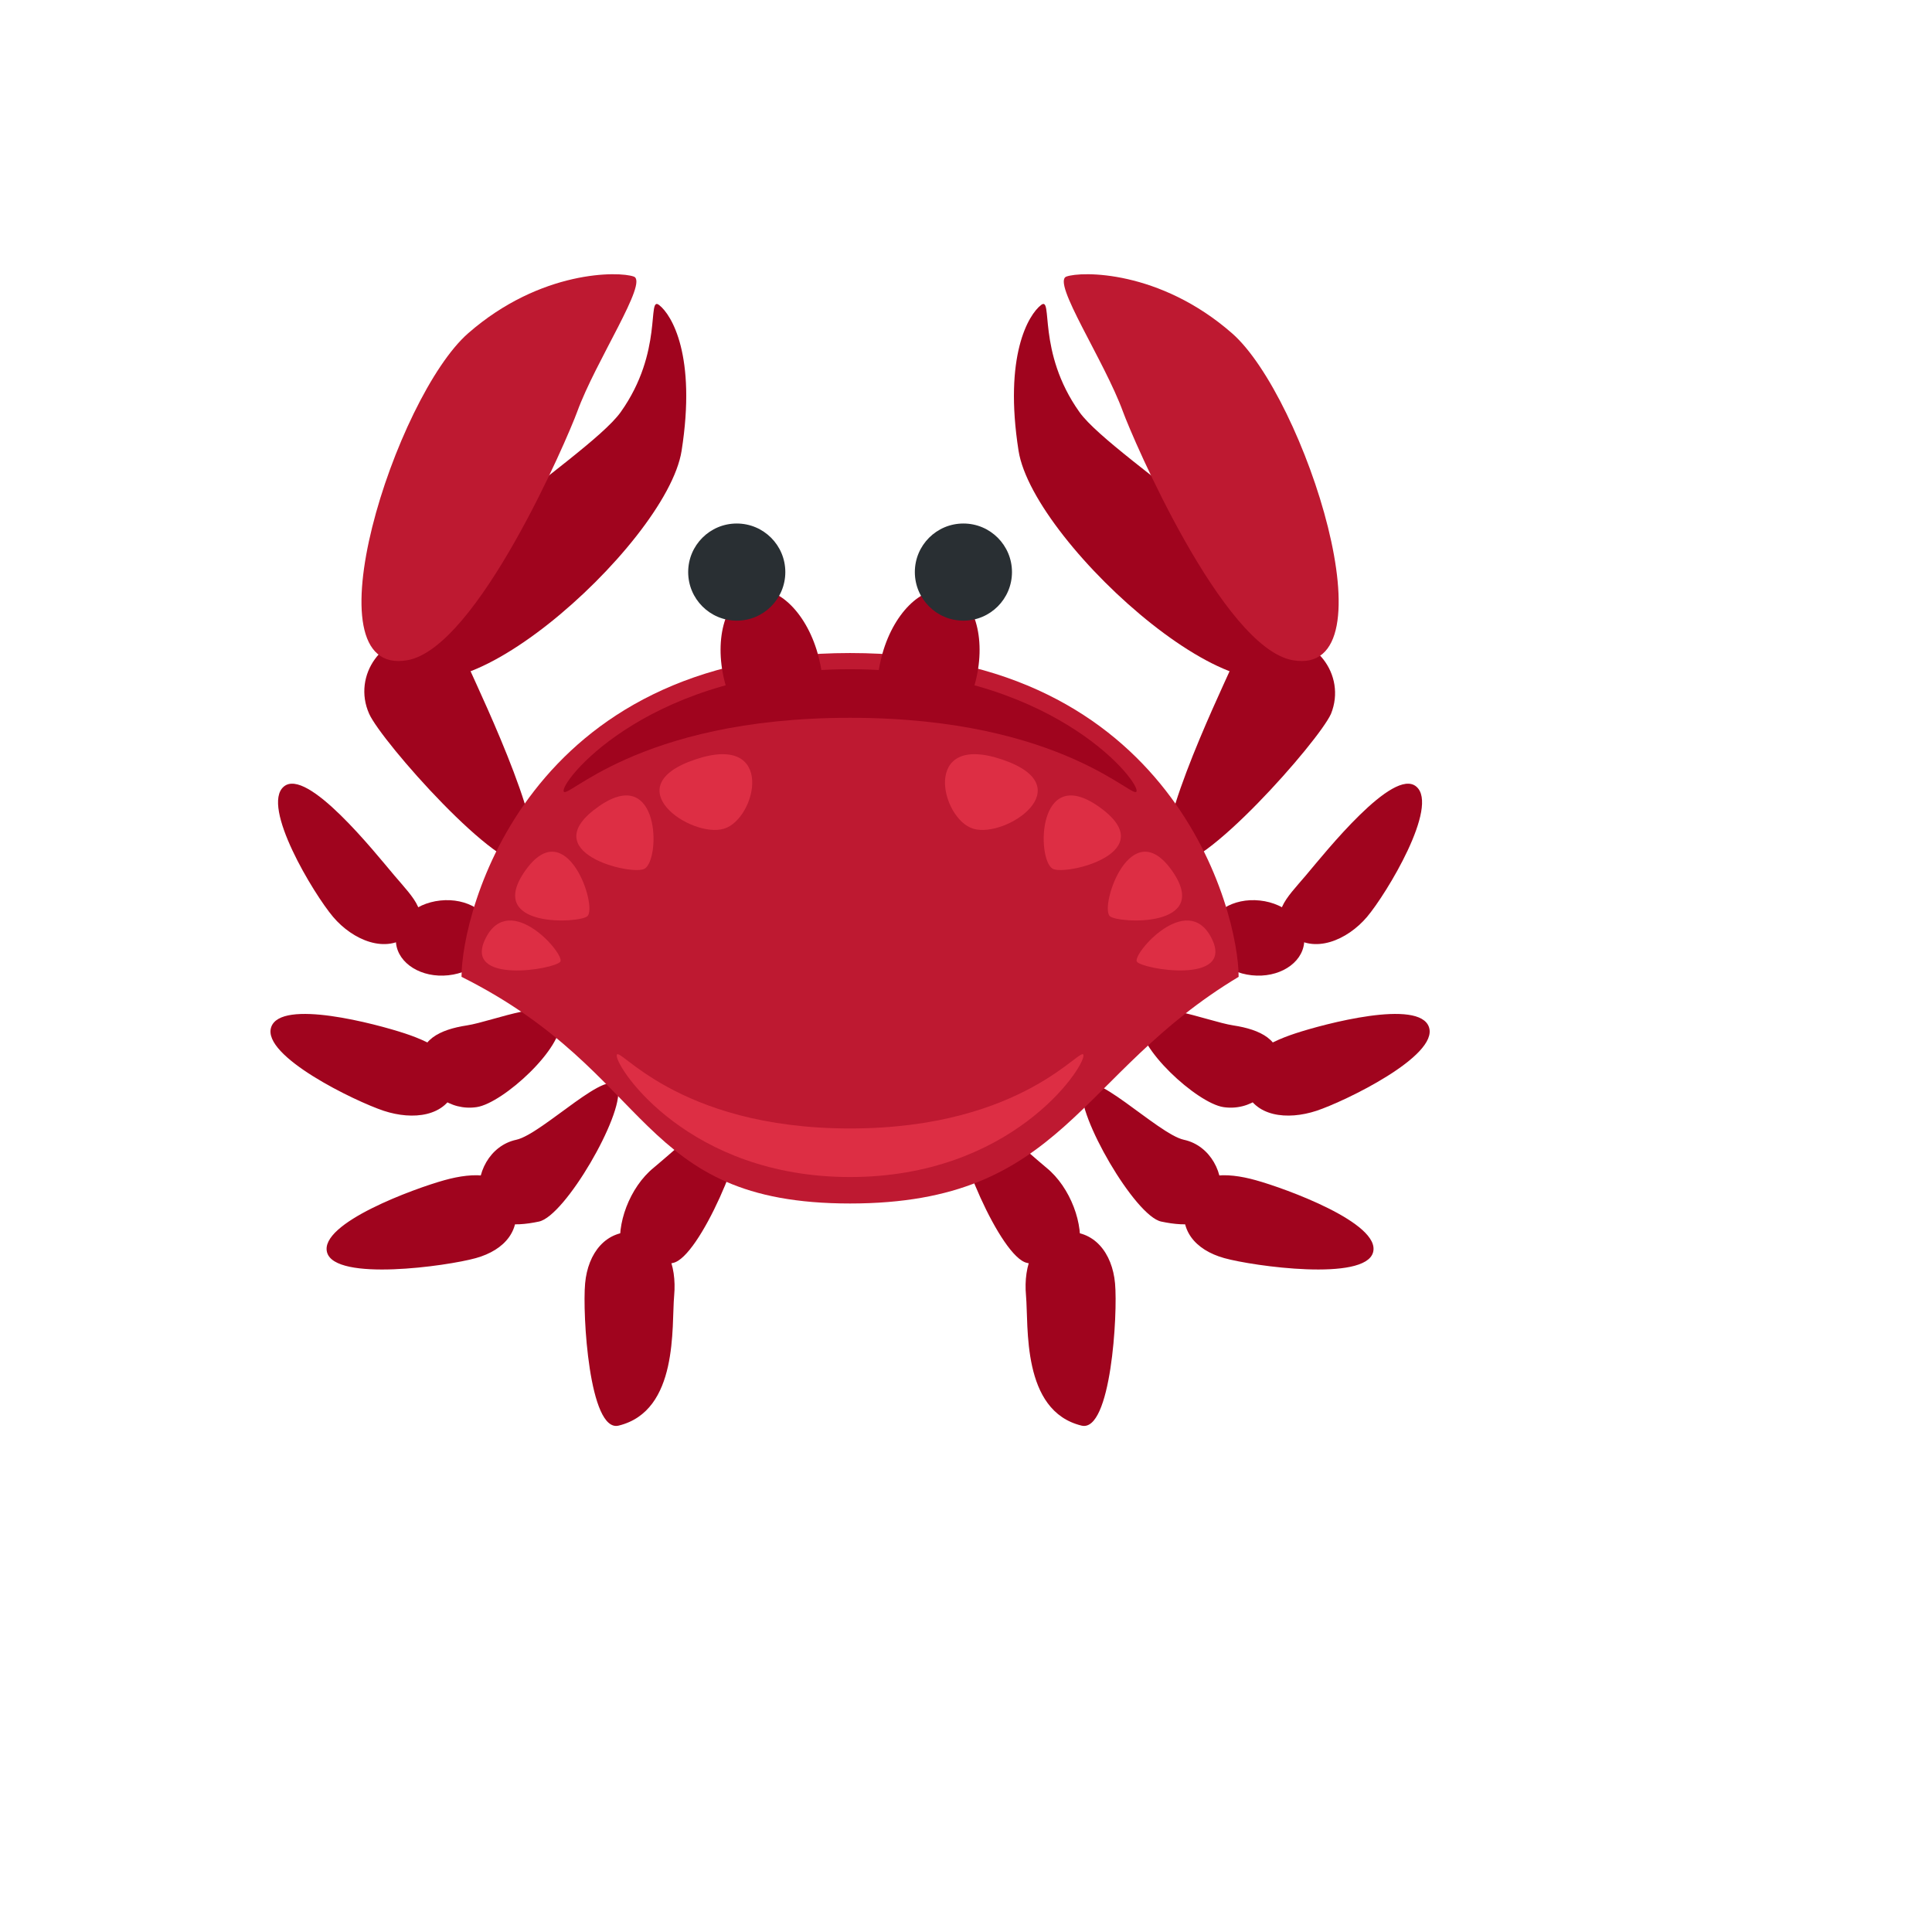 <svg xmlns="http://www.w3.org/2000/svg" version="1.1" xmlns:xlink="http://www.w3.org/1999/xlink" width="100%" height="100%" id="svgWorkerArea" viewBox="-25 -25 625 625" xmlns:idraw="https://idraw.muisca.co" style="background: white;"><defs id="defsdoc"><pattern id="patternBool" x="0" y="0" width="10" height="10" patternUnits="userSpaceOnUse" patternTransform="rotate(35)"><circle cx="5" cy="5" r="4" style="stroke: none;fill: #ff000070;"></circle></pattern></defs><g id="fileImp-539545084" class="cosito"><path id="pathImp-508039616" fill="#A0041E" class="grouped" d="M134.357 276.727C135.069 283.42 128.669 289.59 120.028 290.501 111.396 291.434 103.823 286.762 103.111 280.079 102.398 273.385 108.809 267.226 117.44 266.315 126.072 265.383 133.645 270.044 134.357 276.727 134.357 276.727 134.357 276.727 134.357 276.727M156.218 305.187C157.528 313.756 137.824 331.835 129.235 333.145 120.658 334.453 112.646 328.556 111.344 319.978 110.034 311.409 117.419 308.036 125.988 306.727 134.567 305.428 154.909 296.619 156.218 305.187 156.218 305.187 156.218 305.187 156.218 305.187M174.895 327.226C176.707 335.711 157.842 368.361 149.357 370.173 140.862 371.986 132.126 371.703 130.324 363.207 128.512 354.723 133.53 345.526 142.014 343.714 150.499 341.891 173.083 318.742 174.895 327.226 174.895 327.226 174.895 327.226 174.895 327.226M215.255 336.214C216.983 344.709 201.239 381.821 192.734 383.55 184.228 385.278 177.66 388.274 175.932 379.779 174.204 371.273 178.666 359.091 186.47 352.754 193.215 347.275 213.537 327.719 215.255 336.214 215.255 336.214 215.255 336.214 215.255 336.214"></path><path id="pathImp-80752763" fill="#A0041E" class="grouped" d="M102.566 258.207C108.924 265.697 114.926 271.091 107.426 277.429 99.926 283.776 89.127 279.126 82.768 271.626 76.431 264.136 59.315 235.802 66.805 229.464 74.315 223.116 96.228 250.718 102.566 258.207 102.566 258.207 102.566 258.207 102.566 258.207M106.023 309.325C115.366 312.415 125.474 317.715 122.395 327.038 119.315 336.371 108.484 337.418 99.151 334.349 89.839 331.259 59.64 316.636 62.719 307.313 65.809 297.991 96.7 306.245 106.023 309.325 106.023 309.325 106.023 309.325 106.023 309.325M118.739 356.797C128.219 354.147 138.715 353.832 141.354 363.281 143.994 372.74 138.4 379.36 128.931 382 119.483 384.629 83.449 389.615 80.809 380.156 78.18 370.676 109.28 359.416 118.739 356.797 118.739 356.797 118.739 356.797 118.739 356.797M164.284 390.191C165.164 380.376 171.03 372.708 180.803 373.588 190.586 374.478 193.98 384.325 193.09 394.119 192.2 403.902 194.63 431.43 175.125 436.186 165.572 438.501 163.383 399.943 164.284 390.191 164.284 390.191 164.284 390.191 164.284 390.191M365.643 276.727C364.93 283.42 371.33 289.59 379.962 290.501 388.593 291.434 396.166 286.762 396.879 280.079 397.591 273.385 391.18 267.226 382.56 266.315 373.928 265.383 366.355 270.044 365.643 276.727 365.643 276.727 365.643 276.727 365.643 276.727M343.782 305.187C342.472 313.756 362.186 331.835 370.754 333.145 379.333 334.454 387.347 328.557 388.656 319.978 389.965 311.399 382.581 308.036 374.012 306.727 365.433 305.428 345.091 296.619 343.782 305.187 343.782 305.187 343.782 305.187 343.782 305.187M325.105 327.226C323.293 335.711 342.158 368.361 350.643 370.173 359.127 371.986 367.863 371.703 369.665 363.207 371.488 354.723 366.47 345.526 357.986 343.714 349.501 341.891 326.917 318.742 325.105 327.226 325.105 327.226 325.105 327.226 325.105 327.226M284.745 336.214C283.006 344.709 298.76 381.821 307.256 383.55 315.761 385.278 322.318 388.274 324.057 379.779 325.775 371.273 321.313 359.091 313.509 352.754 306.784 347.275 286.463 327.719 284.745 336.214 284.745 336.214 284.745 336.214 284.745 336.214"></path><path id="pathImp-340924353" fill="#A0041E" class="grouped" d="M397.434 258.207C391.076 265.697 385.074 271.091 392.563 277.429 400.063 283.776 410.863 279.126 417.221 271.626 423.558 264.136 440.674 235.802 433.174 229.464 425.685 223.116 403.771 250.718 397.434 258.207 397.434 258.207 397.434 258.207 397.434 258.207M393.977 309.325C384.634 312.415 374.525 317.715 377.615 327.038 380.685 336.371 391.526 337.418 400.859 334.349 410.171 331.259 440.36 316.636 437.281 307.313 434.201 297.991 403.3 306.245 393.977 309.325 393.977 309.325 393.977 309.325 393.977 309.325M381.25 356.797C371.781 354.147 361.285 353.832 358.645 363.281 356.006 372.74 361.599 379.36 371.058 382 380.507 384.629 416.551 389.615 419.18 380.145 421.82 370.676 390.72 359.416 381.25 356.797 381.25 356.797 381.25 356.797 381.25 356.797M335.716 390.191C334.836 380.376 328.96 372.708 319.197 373.588 309.403 374.478 306.02 384.325 306.91 394.119 307.79 403.902 305.37 431.43 324.874 436.186 334.428 438.501 336.617 399.943 335.716 390.191 335.716 390.191 335.716 390.191 335.716 390.191M94.427 205.927C88.847 193.429 98.889 179.577 112.503 180.993 118.822 181.65 124.31 185.629 126.899 191.43 130.89 200.386 154.668 250.215 145.701 254.216 136.745 258.218 98.428 214.883 94.427 205.927 94.427 205.927 94.427 205.927 94.427 205.927"></path><path id="pathImp-20855221" fill="#A0041E" class="grouped" d="M103.289 186.611C116.078 217.575 190.66 151.615 195.499 120.819 200.339 90.033 192.273 76.814 188.23 73.682 184.186 70.55 189.738 88.713 175.796 108.312 164.766 123.835 94.448 165.232 103.289 186.611 103.289 186.611 103.289 186.611 103.289 186.611M405.573 205.927C410.706 193.225 400.164 179.729 386.597 181.636 380.748 182.457 375.688 186.126 373.09 191.43 369.099 200.386 345.332 250.215 354.298 254.216 363.254 258.218 401.572 214.883 405.573 205.927 405.573 205.927 405.573 205.927 405.573 205.927"></path><path id="pathImp-793142866" fill="#A0041E" class="grouped" d="M396.722 186.611C383.921 217.575 309.351 151.615 304.501 120.819 299.672 90.033 307.738 76.814 311.77 73.682 315.814 70.55 310.262 88.713 324.204 108.312 335.245 123.835 405.552 165.232 396.722 186.611 396.722 186.611 396.722 186.611 396.722 186.611"></path><path id="pathImp-792161466" fill="#BE1931" class="grouped" d="M124.301 291.004C124.301 270.054 145.251 186.255 250 186.255 354.749 186.255 375.699 270.054 375.699 291.004 323.324 322.429 319.417 364.328 250 364.328 180.583 364.328 187.151 322.429 124.301 291.004 124.301 291.004 124.301 291.004 124.301 291.004M106.735 188.591C73.707 194.279 102.985 103.315 126.459 82.805 149.923 62.295 175.241 62.725 180.038 64.474 184.836 66.224 167.741 91.656 161.707 108.238 158.638 116.65 129.528 184.663 106.735 188.591 106.735 188.591 106.735 188.591 106.735 188.591M393.265 188.591C426.282 194.279 397.015 103.315 373.551 82.805 350.087 62.295 324.78 62.725 319.972 64.474 315.164 66.224 332.27 91.656 338.303 108.238 341.372 116.65 370.472 184.663 393.265 188.591 393.265 188.591 393.265 188.591 393.265 188.591"></path><path id="pathImp-533099119" fill="#A0041E" class="grouped" d="M239.86 187.68C243.369 201.706 239.389 204.314 230.967 206.419 222.545 208.525 212.877 209.331 209.378 195.306 205.869 181.28 209.85 168.196 218.272 166.091 226.683 163.986 236.351 173.643 239.86 187.68 239.86 187.68 239.86 187.68 239.86 187.68M290.622 195.306C287.112 209.342 277.444 208.525 269.033 206.419 260.611 204.314 256.63 201.706 260.14 187.68 263.649 173.643 273.317 163.986 281.739 166.091 290.15 168.186 294.131 181.269 290.622 195.306 290.622 195.306 290.622 195.306 290.622 195.306"></path><path id="circleImp-508787602" fill="#292F33" class="grouped" d="M197.625 160.068C197.625 151.387 204.657 144.356 213.338 144.356 222.018 144.356 229.05 151.387 229.05 160.068 229.05 168.749 222.018 175.78 213.338 175.78 204.657 175.78 197.625 168.749 197.625 160.068 197.625 160.068 197.625 160.068 197.625 160.068"></path><path id="circleImp-30330306" fill="#292F33" class="grouped" d="M270.95 160.068C270.95 151.387 277.981 144.356 286.662 144.356 295.342 144.356 302.374 151.387 302.374 160.068 302.374 168.749 295.342 175.78 286.662 175.78 277.981 175.78 270.95 168.749 270.95 160.068 270.95 160.068 270.95 160.068 270.95 160.068"></path><path id="pathImp-117618037" fill="#DD2E44" class="grouped" d="M156.281 286.07C154.815 288.543 124.301 293.738 132.157 278.413 140.014 263.089 157.748 283.619 156.281 286.07 156.281 286.07 156.281 286.07 156.281 286.07"></path><path id="pathImp-957480064" fill="#DD2E44" class="grouped" d="M165.059 271.353C162.775 273.71 131.665 275.449 144.926 256.647 158.177 237.865 168.327 267.98 165.059 271.353 165.059 271.353 165.059 271.353 165.059 271.353"></path><path id="pathImp-539792225" fill="#DD2E44" class="grouped" d="M183.558 256.018C179.598 258.438 147.199 250.77 168.82 235.78 188.429 222.205 188.785 252.813 183.558 256.018 183.558 256.018 183.558 256.018 183.558 256.018"></path><path id="pathImp-778538193" fill="#DD2E44" class="grouped" d="M209.169 243.102C198.61 246.234 173.785 229.464 199.94 220.676 226.107 211.887 219.727 239.97 209.169 243.102 209.169 243.102 209.169 243.102 209.169 243.102M342.765 286.07C344.243 288.532 374.745 293.728 366.889 278.413 359.033 263.089 341.299 283.619 342.765 286.07 342.765 286.07 342.765 286.07 342.765 286.07"></path><path id="pathImp-964474526" fill="#DD2E44" class="grouped" d="M333.998 271.353C336.282 273.71 367.392 275.449 354.131 256.647 340.87 237.865 330.719 267.98 333.998 271.353 333.998 271.353 333.998 271.353 333.998 271.353"></path><path id="pathImp-542986718" fill="#DD2E44" class="grouped" d="M315.499 256.018C319.459 258.438 351.858 250.77 330.227 235.78 310.618 222.205 310.262 252.813 315.499 256.018 315.499 256.018 315.499 256.018 315.499 256.018"></path><path id="pathImp-322838686" fill="#DD2E44" class="grouped" d="M289.888 243.102C300.447 246.234 325.272 229.464 299.117 220.676 272.94 211.887 279.319 239.97 289.888 243.102 289.888 243.102 289.888 243.102 289.888 243.102"></path><path id="pathImp-885637906" fill="#A0041E" class="grouped" d="M342.692 230.774C342.692 235.11 319.763 207.205 250 207.205 180.227 207.205 157.318 235.11 157.318 230.774 157.318 226.437 186.166 191.493 250 191.493 313.834 191.493 342.692 226.437 342.692 230.774 342.692 230.774 342.692 230.774 342.692 230.774"></path><path id="pathImp-370230428" fill="#DD2E44" class="grouped" d="M174.507 316.49C174.507 312.153 193.174 340.058 250 340.058 306.826 340.058 325.503 312.153 325.503 316.49 325.503 320.826 301.997 355.77 250 355.77 198.003 355.77 174.507 320.826 174.507 316.49 174.507 316.49 174.507 316.49 174.507 316.49"></path></g></svg>